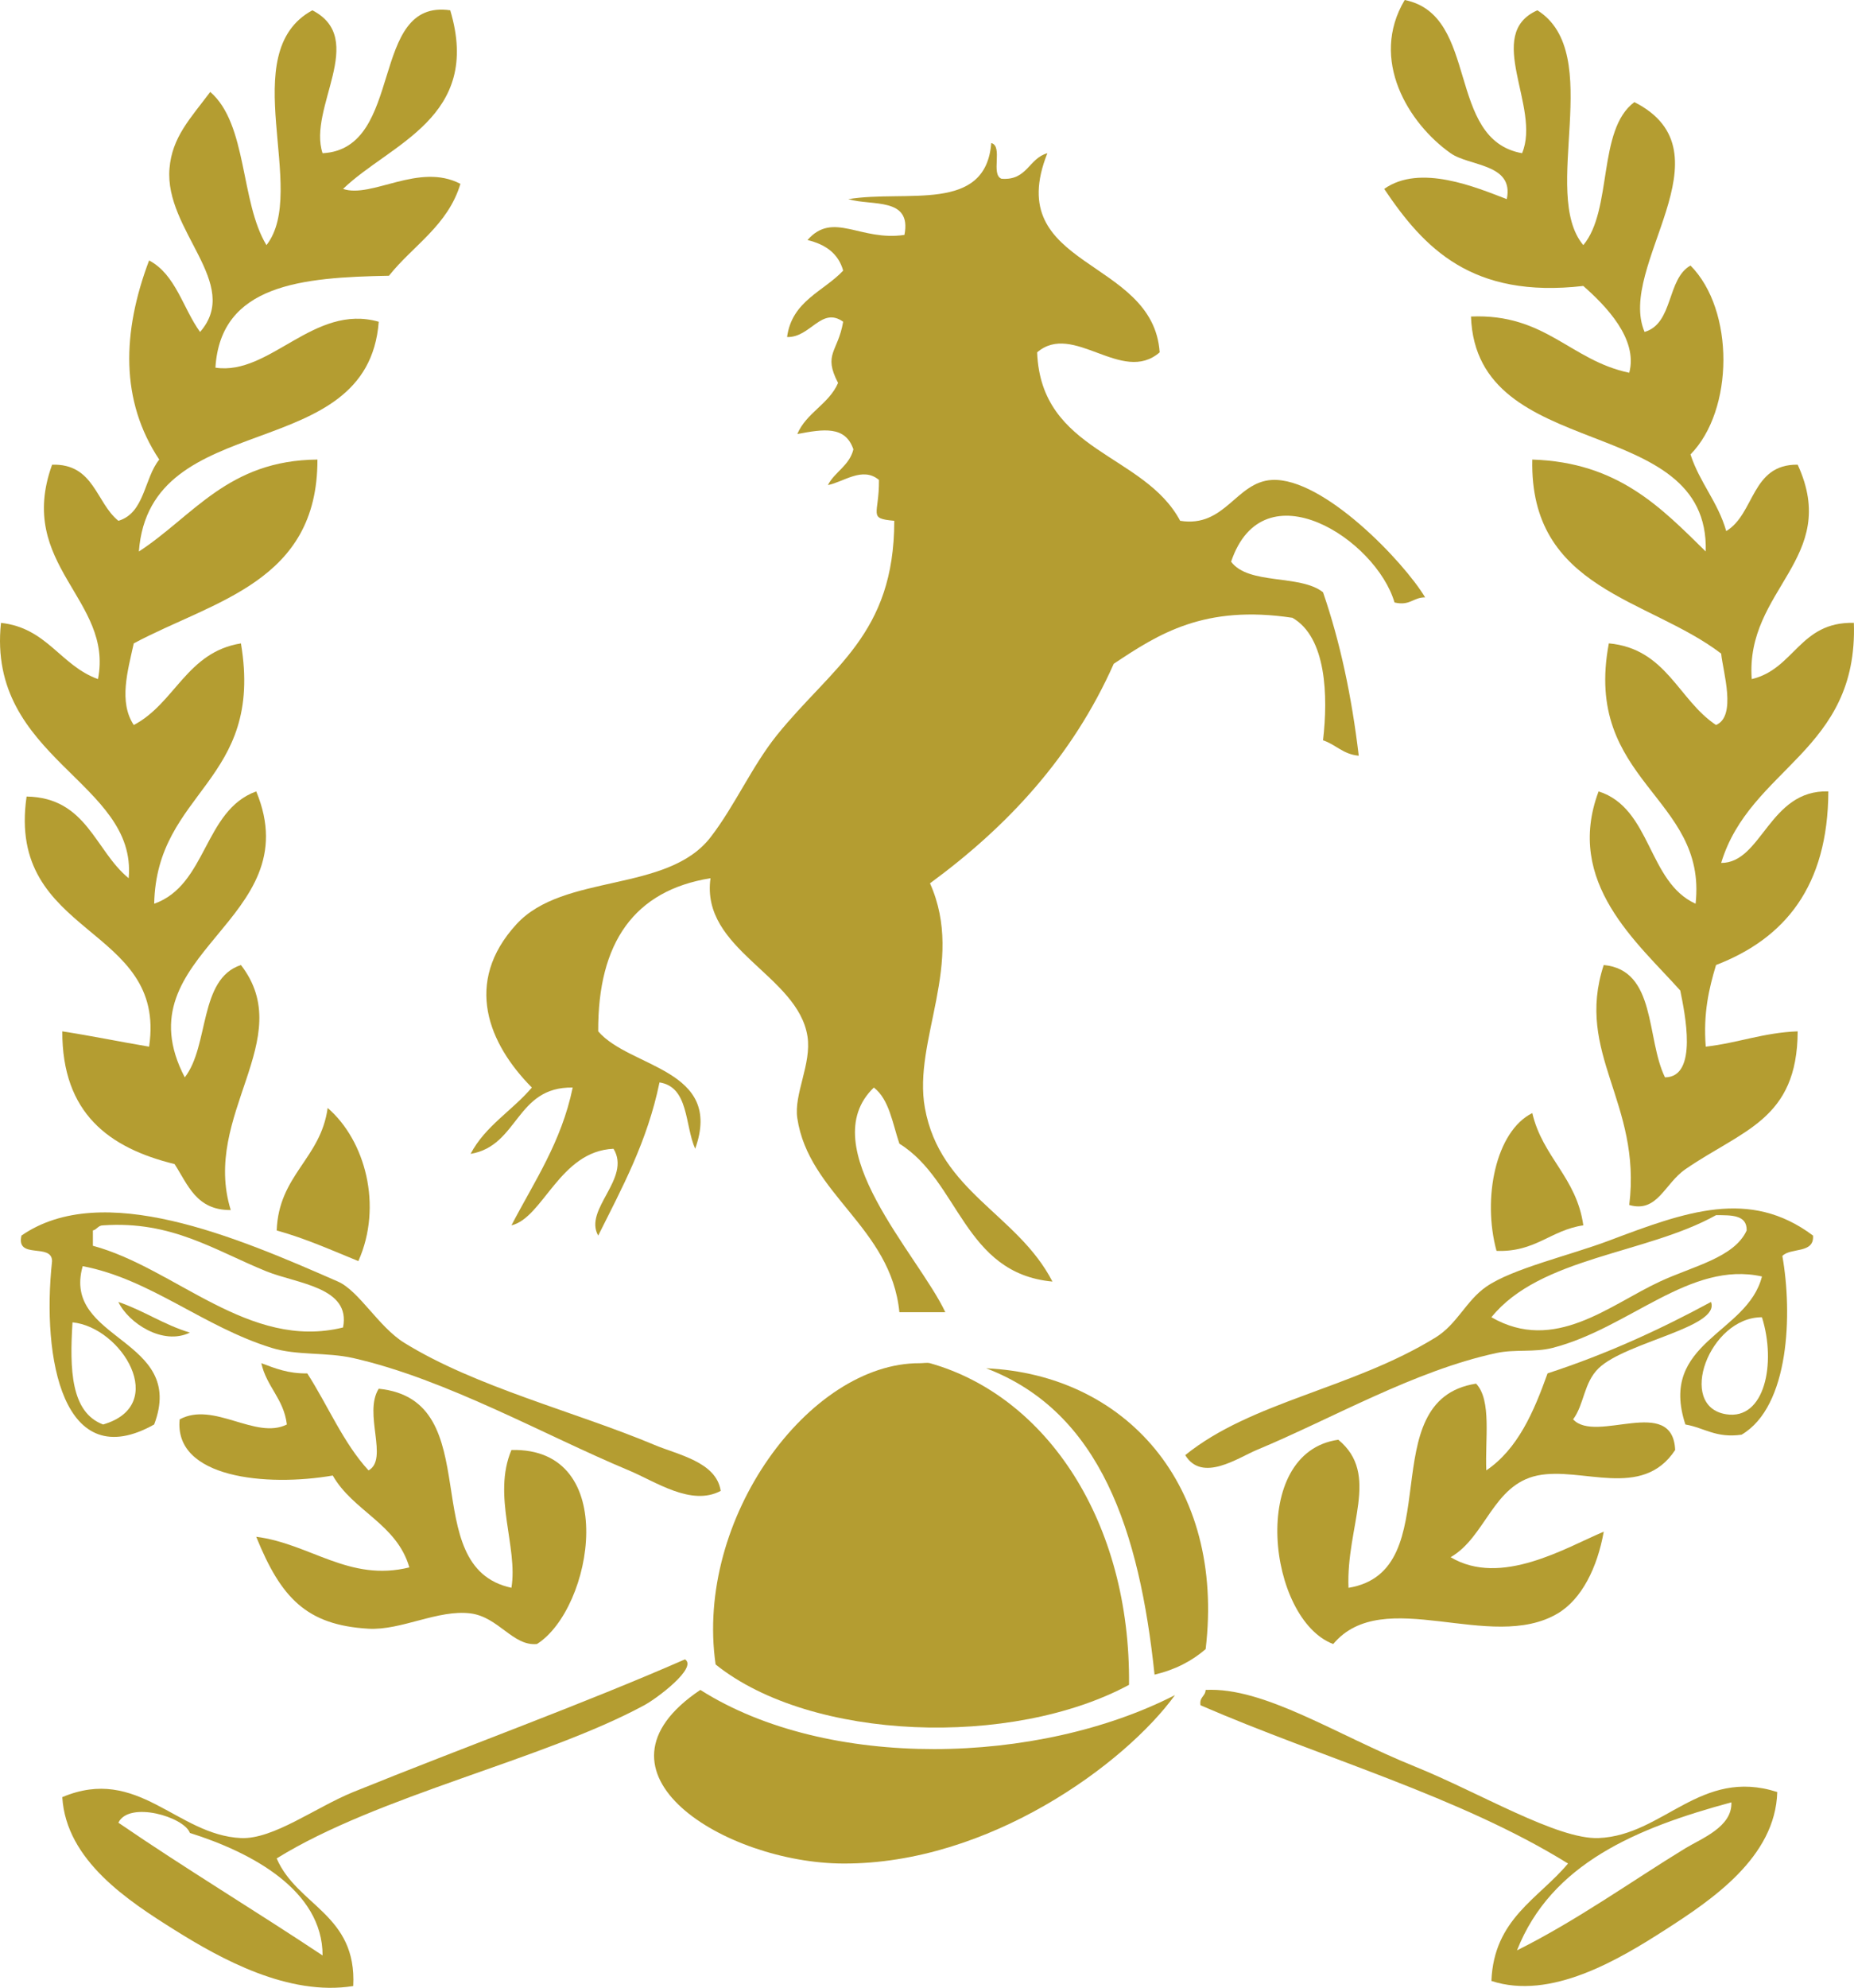 <?xml version="1.0" encoding="utf-8"?>
<!-- Generator: Adobe Illustrator 17.0.0, SVG Export Plug-In . SVG Version: 6.00 Build 0)  -->
<!DOCTYPE svg PUBLIC "-//W3C//DTD SVG 1.1//EN" "http://www.w3.org/Graphics/SVG/1.1/DTD/svg11.dtd">
<svg version="1.1" id="Layer_1" xmlns="http://www.w3.org/2000/svg" xmlns:xlink="http://www.w3.org/1999/xlink" x="0px" y="0px"
	 width="134.935px" height="144.638px" viewBox="0 0 134.935 144.638" enable-background="new 0 0 134.935 144.638"
	 xml:space="preserve">
<g>
	<defs>
		<rect id="SVGID_1_" width="134.935" height="144.638"/>
	</defs>
	<clipPath id="SVGID_2_">
		<use xlink:href="#SVGID_1_"  overflow="visible"/>
	</clipPath>
	<path clip-path="url(#SVGID_2_)" fill="#B49D31" d="M85.514,123.339c-3.612,4.983-13.535,12.297-24.146,12.255
		c-8.558-0.03-19.351-6.624-10.398-12.633C60.239,128.841,75.564,128.437,85.514,123.339"/>
	<path clip-path="url(#SVGID_2_)" fill="#B49D31" d="M71.774,99.559c10.075,0.457,17.398,8.426,15.974,20.434
		c-0.996,0.862-2.217,1.501-3.719,1.857C82.931,111.434,80.108,102.745,71.774,99.559"/>
	<path clip-path="url(#SVGID_2_)" fill="#B49D31" d="M82.171,122.592c-8.512,4.586-23.12,4.107-30.088-1.482
		c-1.535-10.623,6.83-21.956,14.856-21.921c0.224,0.004,0.536-0.058,0.747,0C76.202,101.597,82.292,110.754,82.171,122.592"/>
	<path clip-path="url(#SVGID_2_)" fill="#B49D31" d="M19.019,99.188c0.994,0.371,1.958,0.769,3.344,0.742
		c1.506,2.338,2.619,5.061,4.459,7.059c1.486-0.818-0.393-4.148,0.741-5.942c8.071,0.806,2.581,12.969,9.659,14.484
		c0.491-2.977-1.406-6.698,0-10.027c7.967-0.2,5.934,11.544,1.857,14.118c-1.748,0.171-2.795-1.965-4.828-2.227
		c-2.367-0.303-5.049,1.249-7.429,1.113c-4.534-0.261-6.381-2.265-8.174-6.689c3.943,0.505,6.764,3.31,11.144,2.228
		c-0.913-3.169-4.09-4.084-5.574-6.685c-4.83,0.834-11.571,0.182-11.142-4.086c2.481-1.339,5.521,1.511,7.802,0.373
		C20.652,101.771,19.403,100.915,19.019,99.188"/>
	<path clip-path="url(#SVGID_2_)" fill="#B49D31" d="M8.616,94.733c1.851,0.628,3.3,1.658,5.203,2.229
		C11.852,97.927,9.334,96.254,8.616,94.733"/>
	<path clip-path="url(#SVGID_2_)" fill="#B49D31" d="M111.521,80.989c0.749,3.212,3.229,4.689,3.713,8.169
		c-2.38,0.347-3.483,1.967-6.317,1.857C107.873,87.197,108.856,82.315,111.521,80.989"/>
	<path clip-path="url(#SVGID_2_)" fill="#B49D31" d="M23.847,80.617c2.735,2.36,4.026,7.12,2.235,11.143
		c-1.941-0.787-3.814-1.638-5.945-2.229C20.288,85.476,23.342,84.319,23.847,80.617"/>
	<path clip-path="url(#SVGID_2_)" fill="#B49D31" d="M72.145,10.407c0.878,0.229-0.06,2.284,0.742,2.598
		c1.881,0.153,1.978-1.489,3.341-1.856c-3.353,8.422,7.706,7.55,8.174,14.488c-2.742,2.38-6.29-2.259-8.918,0
		c0.279,7.28,7.776,7.331,10.409,12.257c3.282,0.527,4.06-2.829,6.679-2.972c3.738-0.198,9.611,5.967,11.15,8.545
		c-0.88-0.005-1.096,0.636-2.228,0.371c-1.344-4.596-9.548-9.917-11.893-2.969c1.263,1.715,5.039,0.905,6.69,2.226
		c1.24,3.592,2.087,7.571,2.599,11.892c-1.141-0.1-1.669-0.813-2.599-1.121c0.375-3.227,0.248-7.497-2.229-8.915
		c-6.413-0.966-9.734,1.168-13.004,3.348c-3.01,6.771-7.729,11.831-13.372,15.972c2.593,5.805-1.263,11.429-0.371,16.347
		c1.106,6.122,6.753,7.722,9.282,12.631c-6.459-0.597-6.779-7.335-11.139-10.033c-0.501-1.48-0.738-3.221-1.858-4.084
		c-4.481,4.299,3.256,12.193,5.199,16.343h-3.341c-0.615-6.199-6.605-8.573-7.43-14.116c-0.263-1.742,1.049-3.948,0.742-5.946
		c-0.696-4.481-7.785-6.299-7.059-11.513c-5.543,0.894-8.204,4.676-8.173,11.142c2.296,2.683,9.14,2.72,7.058,8.545
		c-0.762-1.715-0.452-4.499-2.597-4.828c-0.889,4.316-2.729,7.678-4.461,11.145c-1.087-1.915,2.432-4.153,1.115-6.317
		c-3.921,0.166-5.12,5.029-7.429,5.572c1.65-3.179,3.627-6.027,4.459-10.027c-4.157-0.07-3.926,4.244-7.432,4.826
		c1.065-2.033,3.04-3.153,4.459-4.826c-3.14-3.164-5.019-7.64-1.115-11.891c3.42-3.723,10.968-2.252,14.116-6.316
		c1.757-2.268,3.011-5.164,4.83-7.43c3.996-4.961,8.545-7.308,8.545-15.601c-1.951-0.175-1.093-0.412-1.113-2.972
		c-1.199-1.008-2.588,0.162-3.719,0.373c0.507-0.977,1.565-1.407,1.857-2.599c-0.586-1.724-2.169-1.48-4.083-1.114
		c0.665-1.563,2.294-2.166,2.968-3.718c-1.106-2.126-0.015-2.227,0.371-4.453c-1.587-1.135-2.384,1.17-4.083,1.113
		c0.351-2.626,2.641-3.304,4.083-4.832c-0.349-1.258-1.302-1.914-2.597-2.226c1.871-2.134,3.838,0.107,7.056-0.373
		c0.547-2.776-2.364-2.091-4.088-2.602C65.976,13.795,71.739,15.536,72.145,10.407"/>
	<path clip-path="url(#SVGID_2_)" fill="#B49D31" d="M32.768,0.749c2.343,7.812-4.396,9.704-7.8,12.997
		c2.096,0.711,5.519-1.947,8.542-0.369c-0.92,3.041-3.445,4.479-5.203,6.688c-6.328,0.114-12.255,0.621-12.628,6.687
		c3.964,0.6,7.163-4.69,11.886-3.341c-0.804,10.582-16.668,6.112-17.457,16.718c3.972-2.592,6.488-6.639,12.995-6.69
		c0.022,8.93-7.559,10.269-13.368,13.375c-0.439,2.003-1.109,4.255,0,5.939c3.008-1.576,3.849-5.306,7.801-5.939
		c1.699,10.122-6.143,10.697-6.314,18.943c3.846-1.352,3.607-6.793,7.427-8.174c3.926,9.476-9.948,11.704-5.201,20.807
		c1.794-2.295,1.008-7.164,4.088-8.174c4.158,5.381-2.885,10.896-0.742,17.829c-2.499,0.023-3.116-1.839-4.088-3.345
		c-4.771-1.17-8.187-3.696-8.172-9.657c2.148,0.33,4.196,0.758,6.317,1.114c1.332-8.889-10.412-7.917-8.916-18.2
		c4.386,0.072,4.97,3.936,7.429,5.943c0.643-7.017-10.341-8.69-9.293-18.579c3.359,0.365,4.327,3.107,7.06,4.091
		c1.14-5.796-5.993-8.267-3.339-15.601c3.056-0.088,3.182,2.759,4.824,4.083c1.919-0.56,1.868-3.091,2.974-4.455
		c-2.845-4.278-2.711-9.262-0.739-14.489c1.945,1.027,2.46,3.482,3.71,5.203c3.069-3.511-2.604-7.368-2.226-11.889
		c0.186-2.287,1.513-3.636,2.968-5.577c2.72,2.365,2.172,7.99,4.09,11.149c3.103-3.967-2.349-13.998,3.342-17.087
		c4.048,2.092-0.352,7.115,0.742,10.4C29.499,10.835,26.801-0.118,32.768,0.749"/>
	<path clip-path="url(#SVGID_2_)" fill="#B49D31" d="M102.235,0c5.469,1.093,2.971,10.156,8.542,11.148
		c1.407-3.33-2.81-8.658,1.115-10.399c4.989,3.148,0.172,13.307,3.342,17.087c2.147-2.562,1.01-8.402,3.717-10.406
		c7.215,3.655-1.309,11.936,0.742,16.722c2.112-0.612,1.601-3.848,3.342-4.832c3.221,3.249,3.164,10.532,0,13.746
		c0.667,2.055,1.998,3.456,2.601,5.577c2.088-1.256,1.816-4.874,5.2-4.832c3.141,6.832-3.821,9.051-3.344,15.601
		c3.113-0.727,3.49-4.189,7.433-4.091c0.319,9.366-7.558,10.528-9.658,17.468c2.973,0.006,3.489-5.34,7.801-5.206
		c-0.028,6.914-3.17,10.703-8.174,12.633c-0.517,1.717-0.939,3.517-0.749,5.941c2.341-0.266,4.181-1.019,6.691-1.115
		c-0.027,6.443-4.01,7.165-8.172,10.033c-1.533,1.058-2.029,3.195-4.086,2.602c0.916-7.474-3.972-10.997-1.858-17.461
		c3.845,0.36,3.075,5.35,4.459,8.174c2.435-0.011,1.439-4.701,1.112-6.317c-3.083-3.458-8.438-7.848-5.944-14.49
		c3.854,1.225,3.562,6.595,7.059,8.174c0.871-7.807-8.22-8.868-6.313-18.945c4.194,0.389,5.046,4.112,7.801,5.941
		c1.518-0.648,0.505-3.871,0.373-5.197c-5.266-4.028-13.954-4.628-13.745-14.117c6.246,0.194,9.37,3.502,12.623,6.688
		c0.29-10.196-16.709-6.323-17.085-17.096c5.437-0.229,7.215,3.192,11.518,4.092c0.661-2.47-1.735-4.9-3.344-6.316
		c-8.116,0.935-11.603-2.762-14.49-7.061c2.606-1.849,6.701-0.108,8.921,0.744c0.544-2.599-2.719-2.373-4.089-3.342
		C102.511,8.984,99.648,4.343,102.235,0"/>
	<path clip-path="url(#SVGID_2_)" fill="#B49D31" d="M114.493,103.275c1.655,1.799,7.244-1.798,7.427,2.229
		c-2.405,3.653-6.791,1.188-10.027,1.857c-3.243,0.679-3.765,4.481-6.316,5.943c3.659,2.187,8.387-0.695,11.144-1.857
		c-0.461,2.606-1.598,4.907-3.346,5.948c-4.883,2.902-12.695-2.123-16.343,2.228c-4.753-1.789-6.191-13.948,0.371-14.864
		c3.071,2.523,0.556,6.282,0.742,10.774c7.392-1.207,1.612-13.662,9.286-14.857c1.147,1.209,0.642,4.066,0.743,6.312
		c2.286-1.552,3.447-4.229,4.459-7.059c4.292-1.4,8.196-3.194,11.893-5.196c0.704,1.847-6.189,2.902-8.179,4.825
		C115.259,100.615,115.307,102.173,114.493,103.275"/>
	<path clip-path="url(#SVGID_2_)" fill="#B49D31" d="M19.394,92.507c-3.792-1.537-6.887-3.693-11.891-3.348
		c-0.371,0-0.439,0.305-0.742,0.371v1.115c6.003,1.616,11.357,7.632,18.205,5.945C25.557,93.652,21.635,93.411,19.394,92.507
		 M7.503,103.648c4.83-1.392,1.361-7.076-2.226-7.432C5.061,99.654,5.158,102.769,7.503,103.648 M52.453,108.48
		c-2.143,1.14-4.727-0.671-6.689-1.492c-6.073-2.531-13.29-6.64-20.056-8.172c-1.965-0.443-4.114-0.171-5.943-0.744
		c-4.995-1.55-8.811-5.001-13.746-5.944c-1.559,5.456,7.592,5.217,5.201,11.52c-6.626,3.722-8.2-4.788-7.43-11.891
		c-0.017-1.343-2.641-0.083-2.228-1.855c5.877-4.064,15.61,0.088,23.033,3.347c1.53,0.667,2.955,3.294,4.825,4.454
		c5.197,3.22,12.475,5.021,18.207,7.429C49.32,105.851,52.139,106.363,52.453,108.48"/>
	<path clip-path="url(#SVGID_2_)" fill="#B49D31" d="M23.478,142.283c-4.907-3.265-10.01-6.336-14.862-9.66
		c0.771-1.603,4.782-0.432,5.204,0.745C18.351,134.797,23.478,137.554,23.478,142.283 M49.854,120.737
		c-7.476,3.275-15.994,6.352-24.146,9.655c-2.74,1.114-5.824,3.454-8.171,3.349c-4.681-0.222-7.491-5.305-13.004-2.978
		c0.277,4.622,4.832,7.566,8.172,9.662c3.374,2.115,8.287,4.837,13.003,4.084c0.272-5.222-4.079-5.829-5.572-9.287
		c7.385-4.579,19.395-7.172,26.743-11.141C47.821,123.576,50.79,121.342,49.854,120.737"/>
	<path clip-path="url(#SVGID_2_)" fill="#B49D31" d="M122.664,134.482c-3.822,2.331-7.89,5.256-12.255,7.429
		c2.483-6.305,8.678-8.899,15.601-10.769C126.089,132.926,123.836,133.77,122.664,134.482 M116.348,133.74
		c-2.997,0.118-8.696-3.315-13.373-5.204c-5.77-2.327-10.957-5.793-15.228-5.574c-0.022,0.476-0.476,0.518-0.371,1.118
		c8.899,3.857,18.874,6.632,26.745,11.514c-2.138,2.563-5.398,4.016-5.576,8.543c4.305,1.415,9.23-1.523,12.635-3.71
		c3.383-2.175,8.04-5.283,8.169-10.036C123.755,128.597,121.081,133.547,116.348,133.74"/>
	<path clip-path="url(#SVGID_2_)" fill="#B49D31" d="M124.895,88.417c-5.087,2.839-12.808,3.043-16.35,7.429
		c4.594,2.641,8.569-0.882,12.262-2.597c2.386-1.116,5.412-1.731,6.316-3.719C127.154,88.38,125.999,88.421,124.895,88.417
		 M125.637,102.905c2.808,0.44,3.651-3.718,2.599-7.059C124.414,95.829,121.999,102.338,125.637,102.905 M131.953,89.903
		c0.1,1.344-1.631,0.852-2.232,1.484c0.74,4.171,0.529,10.951-2.968,13.004c-1.878,0.266-2.714-0.508-4.089-0.742
		c-1.984-6.024,4.517-6.573,5.572-10.771c-5.238-1.166-9.657,3.765-15.229,5.194c-1.335,0.347-2.751,0.086-4.091,0.376
		c-5.983,1.288-11.954,4.767-17.456,7.056c-1.346,0.562-3.969,2.397-5.198,0.373c4.825-3.902,12.125-4.817,18.2-8.547
		c1.6-0.979,2.237-2.692,3.713-3.71c1.891-1.313,6.093-2.28,8.918-3.346C122.68,88.167,127.334,86.44,131.953,89.903"/>
</g>
</svg>

